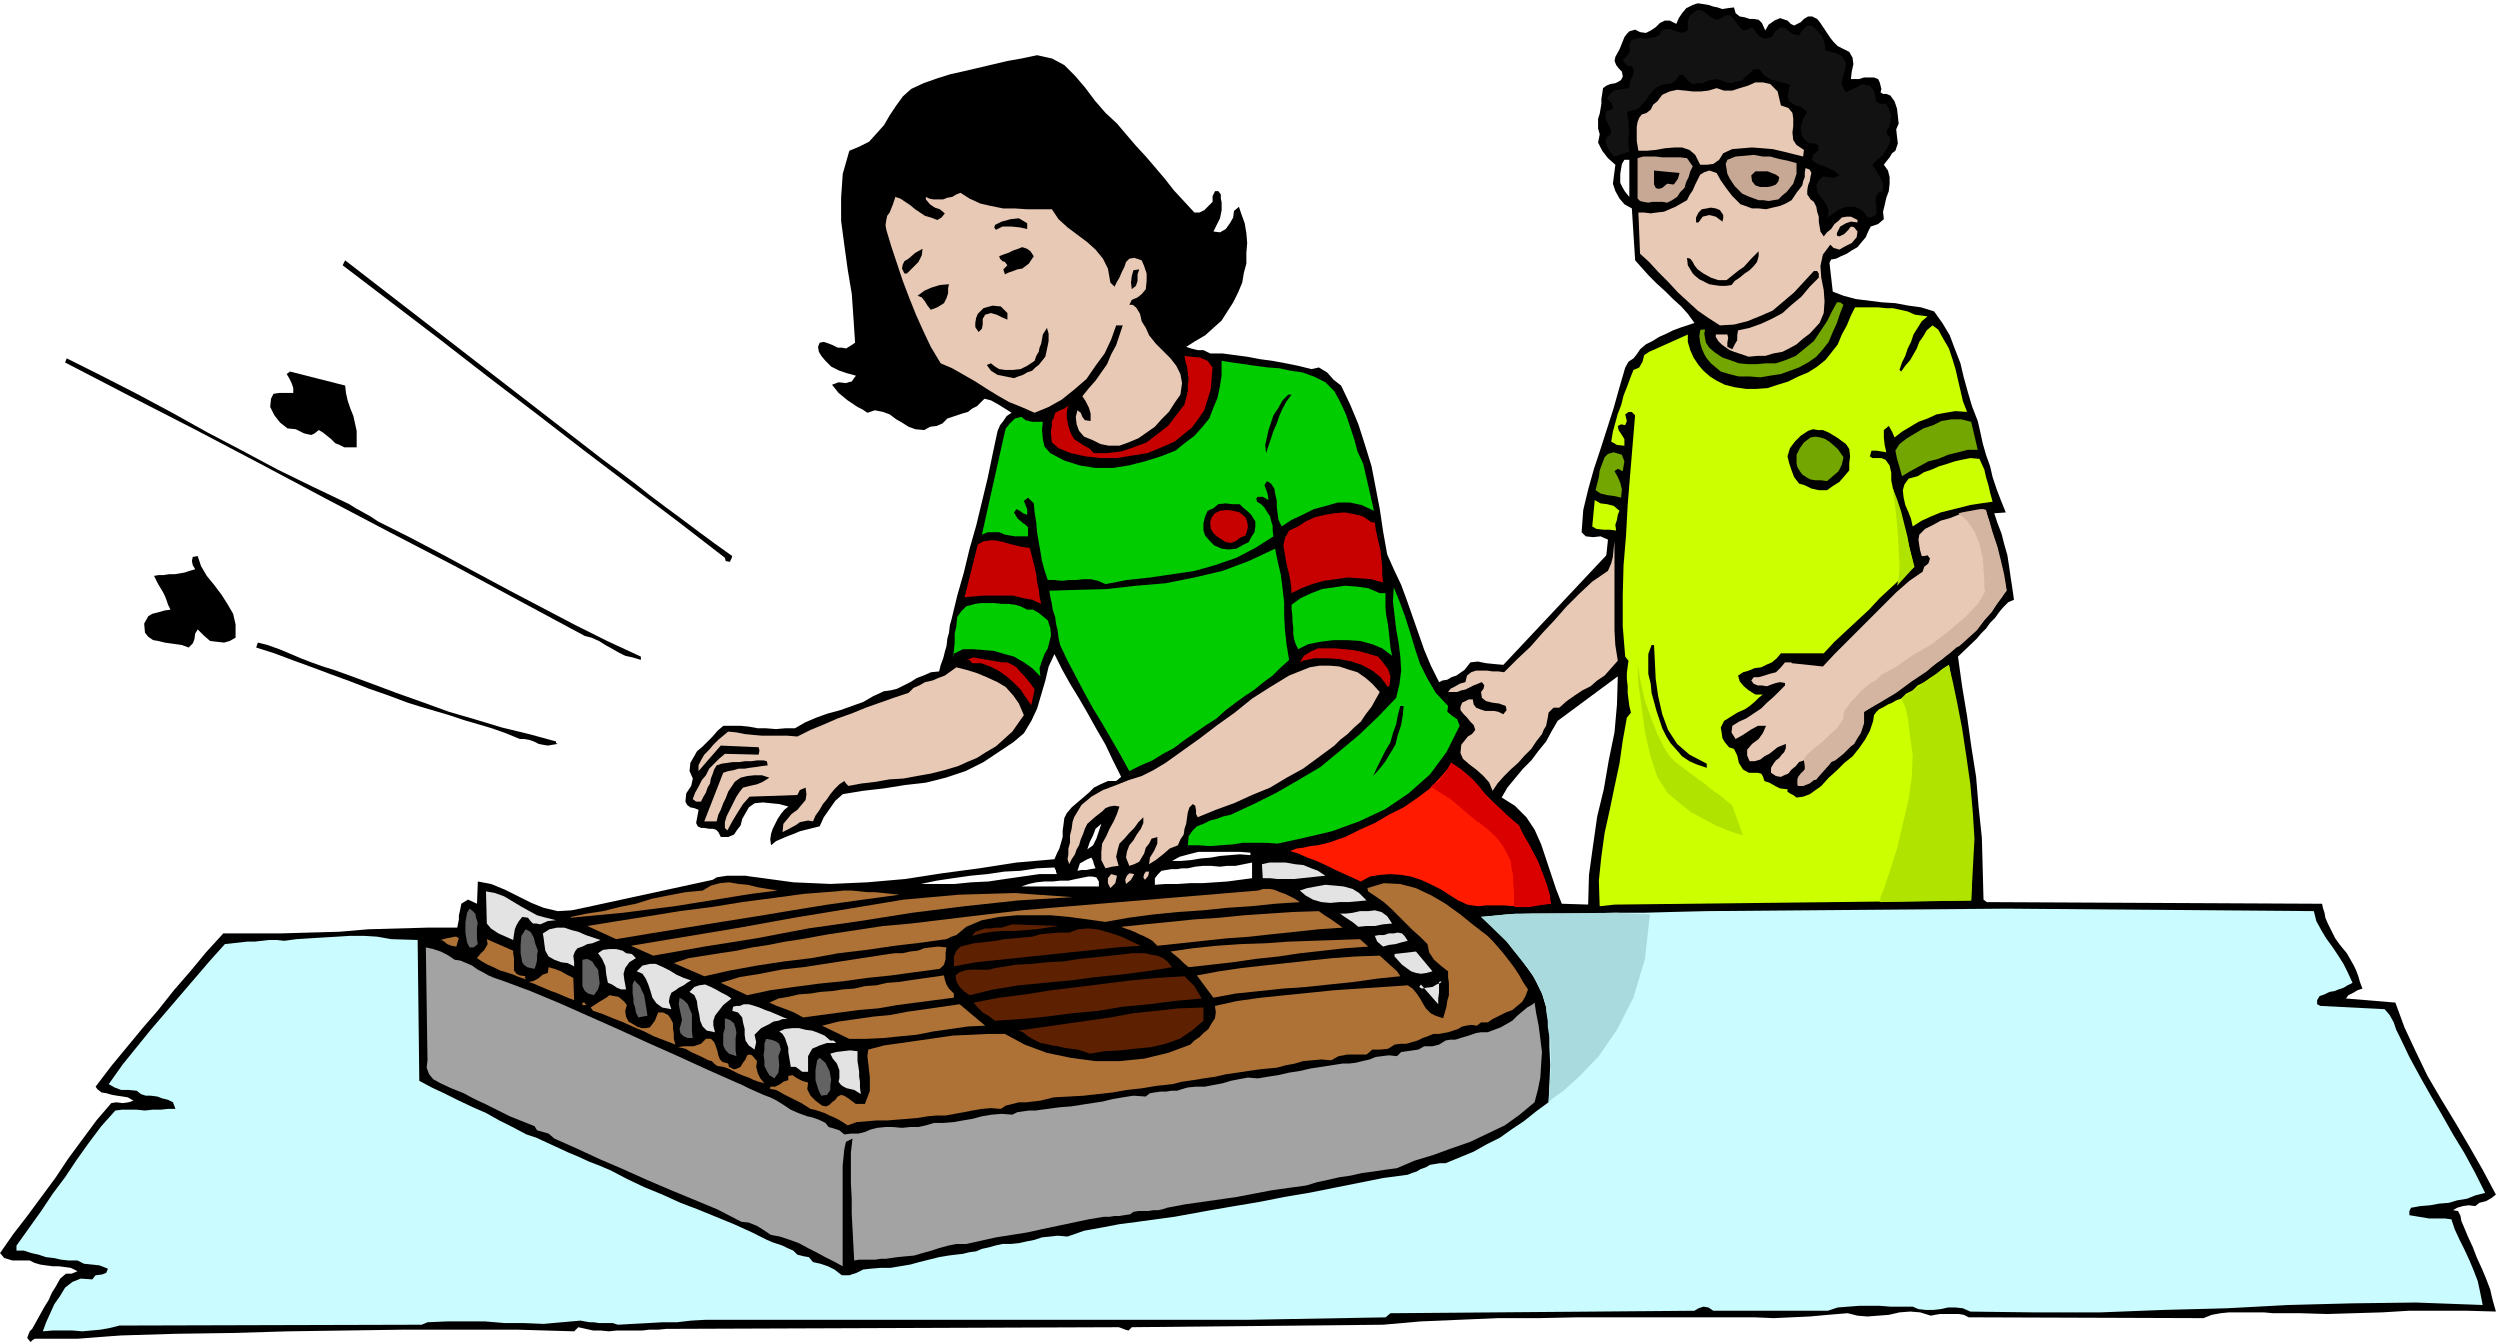 <svg xmlns="http://www.w3.org/2000/svg" fill-rule="evenodd" height="263.604" preserveAspectRatio="none" stroke-linecap="round" viewBox="0 0 3035 1631" width="490.455"><style>.brush1{fill:#000}.pen1{stroke:none}.brush3{fill:#e8c9b5}.brush5{fill:#73a600}.brush6{fill:#cf0}.brush7{fill:#c70000}.brush8{fill:#0c0}.brush10{fill:#e3e3e3}.brush11{fill:#ae7236}.brush12{fill:#636363}.brush14{fill:#5d2000}.brush17{fill:#b0e300}</style><path class="pen1 brush1" d="m2978 1469 5-3 7-2 7-1 8 1 5-4 8-2 7-4 5-4-16-30-16-28-17-29-17-28-17-29-14-29-14-30-11-30-60-5 3-4 6-3 5-3 6-2-3-8-2-7-3-8-3-6-4-7-4-7-5-6-4-5-5-7-3-6-3-6-3-6-3-7-1-6-2-6-1-5-407-2-4-3-1-38-1-37-4-38-3-36-6-38-5-36-6-36-5-36 23-22 5-6 6-6 5-7 6-6 5-7 5-6 6-6 7-3-2-14-2-13-2-14-2-13-4-14-3-12-5-13-4-12 14-1-6-15-5-13-5-15-3-13-5-14-4-14-3-14-3-13-7-18-5-17-5-18-4-17-7-18-6-16-9-15-10-14-16-5-15-2-16-3-16-1-16-2-16-2-15-4-13-5-4-35 2-4 6-1 6-3 7-3 6-4 7-4 5-6 5-6 3-7 3-6 9-3 7-6-1-9 2-8 2-9 3-8 1-9v-8l-2-8-5-7 3-4 4-5 3-5 4-3 3-9-1-8-1-9 3-7-1-9-1-9-3-9-5-7-5-2h-4l-3-2 1-4-2-8-2-4-5-2h-12l-6 2h-10l1-9 2-9-1-8-4-7-8-4-6-3-5-5-4-5-4-6-4-6-4-6-4-5-6-3h-5l-5 3-4 4-4 2-4 2-4-2-4-4-9-3-7 3-7 5-4 7-4-9-4-4-6-1h-5l-6-2-6-1-5-4-2-7-8 1-6 1-6-2-5-1-6-2-6-1-7-1-6 2-8 4-5 6-4 6-3 7-8-4h-6l-6 3-5 5-6 4-6 3-7-1-6-3-7 2-3 3-3 4-2 5-4 10-5 9-1 5 2 5 3 4 4 4 1 6-2 4-3 2-4 2-6 1-5 2-4 3-1 7-1 6v6l-1 6-1 6-2 6v12l2 7-2 10 5 10 7 9 9 8-3 23 3 9 5 9 6 7 9 5 4 63 8 9 9 10 9 9 11 10 9 9 10 9 8 9 8 11-9 3-9 3-8 3-8 4-9 4-8 5-8 4-7 6-4 6-4 5-6 4-4 7-7 24-7 25-8 25-8 25-8 24-7 25-6 25-2 27 5 5 9 1 9-1 9 4-2 19-125 133-11-1-10-1-10-2-9 1-7 9-10 7-6 2-5 3-6 1-4 2-10-20-8-19-7-20-7-20-7-20-7-19-9-19-8-18-5-28-4-27-5-26-5-26-8-26-8-25-10-24-11-23-9-7-8-9-10-6-9 2-16-4-15-3-16-3-15-2-16-3-15-2-15-2h-15l-8-4h-7l-8-2-6-2 11-7 12-7 10-9 10-9 7-11 7-11 6-12 5-12 2-12 3-11v-13l1-12-1-12-2-12-4-11-3-9-6 5-1 8-4 7-5 7-7 4-8-1 4-8 4-8 2-10v-9l-1-5v-5l-3-4h-4l-3 6v7l-5 5-5 5-6 3h-6l-13-14-12-13-11-14-11-13-12-14-12-13-12-14-11-13-14-13-13-15-12-16-12-14-13-13-15-8-18-4-19 4-17 3-17 4-17 4-17 4-18 4-16 5-17 6-15 7-10 9-8 11-8 12-7 12-9 10-9 10-12 6-12 5-8 28-2 29v28l4 30 4 29 5 30 2 29 2 30-6 4-5 3-5-1h-5l-6-3-5-2-6-2-5 1-2 5 1 6 3 5 5 6 7 7 10 5 9 3 11 3-3 4-2 3-4 1-3 1-9-1-8 3 8 10 11 9 6 4 6 4 6 3 6 4 9-3 10 2 8 3 8 6 7 4 8 5 8 3 11 1 7-4 8-1 7-3 6-6 6-2 6-2 6-2 7-2 5-4 6-3 4-4 5-5 8 2 9 5 8 5 8 5-6 4-4 6-4 5-3 7-6 28-6 29-7 29-7 29-8 28-7 29-8 28-7 29-2 7-1 9-2 7-1 9-2 7-2 8-3 8-2 8-10 1-9 4-8 3-8 5-8 4-8 4-8 2-8 1-13 6-12 7-14 5-14 5-15 4-14 5-14 6-12 7h-12l-11 1-12-1h-10l-11-2-10-1h-21l-7 6-6 7-6 6-6 6-7 6-4 7-4 7-1 10 4 9-2 9-6 9-1 10 2 4 4 3 5 1 5 2-3 16 2 4 4 2h4l6 1h4l4 1 3 3 3 6h9l7-3 4-6 4-5 2-8 4-7 4-7 7-5 10-1 10 1 10 1 11 3-5 4-4 5-4 6-3 6-3 6-2 6-1 7 1 7 6-5 7-3 7-3 8-3 7-3 8-2 8-2 8-2 5-11 7-10 7-10 9-8 24-4 26-3 25-4 26-3 24-6 24-8 22-11 21-14 15-10 13-11 9-15 7-15 5-17 5-17 4-17 7-15 9 18 10 18 11 18 11 19 10 18 11 19 9 19 10 20-6 5h-10l-9 4-8 4-6 6-7 6-7 6-7 6-6 7-3 6-1 8-1 7v8l-2 7-2 7-3 6-3 7-46 4-45 7-45 6-45 7-46 4-45 2-45-2-44-6-8-1-6-1h-22l-7 1-6 1-5 3-152 33-19 4-17 1-17-4-15-6-16-8-16-8-17-7-16-3-1 27-11-5-8 5-2 10-1 4v5l-1 5-1 5h-36l-36 1-36 1-35 3-36 1-35 1h-70l-21 23-19 23-20 23-19 24-19 22-19 23-19 23-19 25 2 3 5 4 6 1 7 2 6 1 7 1 6 1 7 4-6 2-7 1-8-1-6 1-18 21-17 23-17 23-16 24-17 23-17 23-17 22-16 23 5 6 10 3h21l6 3 7 2 7 1 8 1h7l8 1 7 1 8 4-7 3h-7l-7 6-5 9-5 8-4 9-5 8-5 9-5 9-5 9-3 3-2 5-1 3 4 5 2-2 3-2h52l13-1 13-1 13-1 14-1 66-2 69-1 68-2 70-1 69-1h139l69 2 5-5 9 2 9 2h9l10 1 10-1h31l8-1h11l10-1h9l540-2 3 1 5 2 4 1 4-4 305-3 45-4 47-2 48-2h48l48-1h215l23 1 22-1 22-1 22-2 24-2 12 3 12 1 13-1 13-1 13-3 13-1 12 1 13 4 5-1 6-1h23l6 1 6 3 285 1 10-4 11-2 10-1h42l11 1h33l33 1 33-1 34-1 33-2h69l36 1-4-14-3-13-5-13-5-12-6-13-5-13-6-13-5-12-3-7-1-6-3-6-6-1zM1978 239l-5-6-3-5-3-6v-11l1-6 1-6 3-5h6v45zm-658 804 5-2 2 4 1 4 2 5-6 1-5 1h-6l-5 1 3-9 9-5zm-202 30 19-4 20-3 21-3 21-2 20-3 20-1 20-3 21-1 2 4v1l1 3h-21l-21 3-21 3-20 3-21 1-20 2h-41zm216 3h-94l9-3 9-2 10-1h10l9-1h10l9-2 10-2 5-1h5l5 1 3 5v6zm-14-45 3-9 4-8 3-8 7-6-3 9-3 9-4 8-7 5zm198 4v3l-13-1-12 1-12 1-11 2-12 1-12 2-12 1h-11l9-5 11-3 12-3h50l13 1zm2 31-15 2-15 2-15 1-15 1h-15l-15 1h-15l-13 1v-8l4-5 4-4 6-1 6-1h7l6-1h7l9-2 10-1h9l11 1 9-1h10l10-2 10-2v19zm408 32-32-1-7-18-6-18-6-18-6-18-8-18-10-15-14-14-16-10 7-12 9-11 10-12 10-10 9-12 9-11 7-13 7-12 73-54-1 34-3 34-7 34-6 35-8 33-5 35-5 36-1 36z"/><path class="pen1" style="fill:#121212" d="m2094 19 5-1 4 3 3 4 4 5 3 4 4 3 4-1 6-3 4 5 5 6 6 3 9-2 4-7 7-5 5 1 5 4 4 3 8 2 3-5 4-4 3-3h6l6 6 6 7 3 8 1 9 6 2 8 2 6 3 5 8-1 9-3 9-1 9 5 9 6-3 7-3 7-4 9 2 5 6 2 9v3l3 3 3 1h7l3 6 3 8-1 7-2 8-3 4 1 4 3 3 1 6-4 8-5 8-7 6-6 6 4 6 5 8 4 9v9l-6 2-3 6v5l1 6v9l-4 3-6 1-8-9-8-4h-10l-9 3-14 10 1-8-2-6-3-5-3-4-4-5-2-4-1-7 3-6 5-5 6 1 7 1 7-3-5-5-6-3-7-3-6-2-6-3-3-3 1-6 7-6-1-6-4-2h-6l-5-3-3-4-2-4-1-9 2-6 2-6 4-6-7-6-7-2-7-4-3-6 3-15-6-2-5-1-6-2-5-1-9-5-6-8h-7l-5 5-5 4-4 5-7 1-6 2-6-1-5-2-6-2-6 1-6 1-6 3h-6l-6 1-5-3-3-4-4-4h-4l-4 6-5 4-7 1-5 1-7 3-5 5-4 5-4 6-5 5-4 5-7 2-7 2 1 5 1 6v6l1 6-1 6v12l1 7-18 6-5-5-3-5-3-7 1-6 5-4 1-4-2-5-2-4-3-6v-4l1-5 8-3-1-6-3-3-3-4 3-4 5-5 6-1 6-1 7-1 1-9 4-8v-7l-3-3h-5l-5-7 5-5 4-6-1-7 2-6 6-2 5-1 7 1 6-1 6-1 5-3 3-6 8-1 9 3 7 2 7-3V26l2-6 5-5 5-3 6 1 4 3 5 4 3 2 4 2 5-1 6-4z"/><path class="pen1 brush1" d="m1353 159 90 107 7 1 7-2 7-3 8-1-1 5-2 5-3 3-3 4-8 6-7 7 3 4 5 2h10l5-3 6-2 5-3h6l14-11 1 9 1 10v20l-3 9-2 10-4 9-4 9-8 7-8 5-9 3-9 4-10 1-9 2-9 2-8 4 2 6 7 1 6-1 7-1 7-1 7-1 6-2 6-1 6-3 6-3-5 6-6 7-7 5-6 5-8 4-7 4-7 3-6 6-8-2-6-2-5-5-3-4-4-6-3-6-3-6-3-5-3-6 1-6 2-5 3-4 2-5 3-5 2-6 1-5-2-6-1-5-2-6-1-5-4-6-3-3-4-4-5-1-10-2-7 5-6 7-5 7v3l-4-6-3-6-3-7-2-6 9-3 11-3 3-3 4-2 3-4 2-5-7 1-6 3-7 2-7 3-10-1-9-2-9-4-8-4-9-6-6-5-6-7-3-7 9-5 11-4 8-6 6-8-9-3-6 4-7 5-7 4-15 3-15 3-16 1h-15l-16-3-15-3-14-6-11-6-10-10-9-8-10-7-9-5-5 4 27 26-7 2-7 1h-7l-6 1-7-2-7-1-6-2-5-2-4 2-1 3 2 3 3 4 1 2v3l-9-6-8-5-8-4-8 2-1 9-1 9-3 8-3 9-3 8-3 8-2 8v9l8 3 6 19 7 20 7 20 9 20 8 19 9 19 10 18 12 19 6 2 6 3 6 3 6 3 6 3 6 3 6 4 7 4-3 7-6 5-8 3-7 3 2-6 3-4 1-5-2-4-9 5-7 10-7 10-8 8-6-1h-17l-6-1-5-1-5-3-3-3 3-7 6-6 4-7v-7l-9 6-9 7-5 2-5 3-6 1-5 1-10-2-10-4-9-6-7-5 7-4 7-7 5-8 5-8-1-8-3-6-5-1-3 4-2 4-3 2-8-1-7-2-6-4-5-4 4-1 6-1 5-1h6l4-3 5-2 3-4 3-4-3-29-2-27-3-28-3-27-3-28-1-27 1-28 4-27 2-6 5-3 6-2 7-1 10-12 10-13 9-14 11-12 9-13 13-9 13-6 17-2 14-5 14-4 15-3 15-3 15-4 15-3 15-3 16-2 12 6 11 10 10 10 11 12 9 11 10 12 10 11 12 11z"/><path class="pen1 brush3" d="m2162 128 9 3 5 6 1 7v9l-1 8 1 9 4 6 9 6-1 8-12-3-12-3-13-3-12-1-13-1-12 1-12 1-11 5-5 8-7 5-8 1h-8l-6-12-7-6-9-3h-9l-12 1-11 2-11 1h-10l-1-6-1-6v-17l1-6 2-5 3-4 6-2 5-4 3-6 5-4 6-8 9-4 9-2 10 1 9 1h10l9-1 10-3 9 3h10l9-3 10-3 9-4h9l9 2 9 9 4 17z"/><path class="pen1" d="M2181 198v13l-2 6-2 6-4 5-4 5-5 4-5 5-6 1-6 1-6-1h-6l-11-4-9-4-9-9-6-9-3-6-1-6-1-6 2-5 10-4 11-1 11-1 11 2h9l11 3 10 2 11 3zm-126 4-3 6-2 7-3 6-2 7-5 5-4 6-6 4-6 3-6-1h-12l-5 1-6-1-4-1-3-3v-49l7-2h15l8 1h22l8 1 7 10z" style="fill:#c7a894"/><path class="pen1 brush3" d="m2198 242 4 3 3 6 1 6 2 6v6l1 6 1 6 4 6 4-5 5-4 4-6 5-4 4-4 6-1h5l8 4v3l-8-1-6 2-7 4-4 8v3l3 1 6-3 5-5 2-3 2-1 3 1 4 5-1 7-6 7-8 4-7 4-7-2-4-4-9 12-3 14 1 14 3 15 1 14-1 14-5 12-12 13-8 6-8 7-9 5-8 4-11 2-10 3h-10l-10 1-6-2-6-2-6-2-5-2-6-4-4-3-4-4-3-5v-3h14l1 4-1 6v5l6 3 3-6 3-5v-6l1-6 14-3 14-5 13-6 13-7 11-10 12-10 10-12 11-11v-5l-2-3h-4l-12 13-12 13-13 11-13 11-16 7-15 6-16 4-17 1-14-9-13-9-12-11-12-11-12-13-12-12-11-12-11-10-2-50h7l8 1 7-1 9-1 7-3 7-3 7-4 7-4 3-6 4-6 3-7 3-6 3-6 5-3 6-2 9 3 5 9 7 10 7 9 10 10 6 2 8 3h8l9 1 8-2 9-2 7-3 7-4 6-9 7-9 1-5 2-5v-6l1-5 5 2 2 4-1 4-1 6-2 5-1 6v5l4 6z"/><path class="pen1 brush1" d="m2039 210-2 7-5 7-8-1-6 5-3 1h-3l-2-1-2-4v-17l31 3zm121 5-1 5-3 4-5 2-5 1h-9l-6-2-4-5-1-7 5-5h15l5 2 5 2 4 3z"/><path class="pen1 brush3" d="m1277 254 8 12 11 10 12 9 12 9 10 9 9 11 6 12 3 17 5 5 3-6 3-5 3-7 3-6 2-6 4-4 6-1 9 3 3 7 3 9v9l-1 10-5 6-5 4-7 3-3 6h4l4 3 2 3 3 5 2 9 5 8 4 9 8 10 9 9 9 9 7 9 5 10 2 11-2 14-7 10-7 11-9 9-8 9-10 7-10 7-12 5-11 4h-13l-5-1-5-1-10-5-10-4-6-7-3-8-1-9 2-8 4 3 2 5 3 4 7 1v-9l-2-7-4-8-4-6 8-10 8-9 7-10 7-10 5-12 6-11 4-12 4-12h-8l-6 17-8 17-11 15-11 16-15 13-15 12-16 9-17 7-16-7-15-6-14-8-13-8-14-9-14-8-14-8-14-6-12-20-9-19-9-20-8-20-8-21-7-21-7-21-6-20-1-6 1-6 1-5 3-4 4-10 3-9 6 2 6 4 6 4 6 5 6 4 6 4 7 2 8 3 5-3 4-5-6-5-6-2-6-4-5-6v-3l4 2 5 1h12l5-2 6-1 5-3 5-2 11 7 13 6 13 3 15 3h14l15 1h30z"/><path class="pen1 brush1" d="M2092 261v4l-1 4-8-6-8-2-8 2-5 7h-3v-6l3-6 4-4 6-1 5-1 6 1 5 2 4 6zm-845 10v7l-9-2-10-1h-11l-8 4-2-3 1-3 8-4 11-3 10-1 10 6zm-127 31-1 8-4 8-7 7-7 7h-3l-3-6 1-5 2-4 5-3 8-7 9-5zm135 9-6 9-8 6-6 1-5 2-6 2-4 2-2-6 5-5-3-4-3-1-3-3-1-3 5-2 6-2 6-3 6-2 5-2 6 2 4 3 4 6zm880-6v6l-2 7-4 5-5 5-6 4-6 5-6 4-4 5-7 1h-7l-7-1-6-1-6-3-6-3-5-4-3-3-6-10-1-9 4 1 3 4 2 4 4 5 7 5 9 5 9 3h10l5-4 5-4 5-4 6-4 9-10 9-9zM732 558l19 14 20 15 19 15 20 15 19 14 20 15 19 14 21 15-1 3-2 4-5-1-1-4-57-44-57-43-58-44-57-44-59-45-58-45-59-45-59-45 3-6 313 242zm651-231-2 6v8l-2 6-5 4-1-8 1-8 2-7 7-1zm-231 18-1 5v6l-2 6-3 6-8 5-8 3-4-5-3-5-4-5-5-2 8-6 9-4 10-3 11-1z"/><path class="pen1 brush5" d="m2238 370-4 10-4 12-5 11-5 12-7 9-8 9-10 7-11 6-11 4-11 4-13 2-12 2-13-1h-13l-12-3-10-3-6-5-6-5-5-6-3-5-3-7-2-7-1-8 1-7 2-1h4l-1 5 1 6 1 5 4 6 7 6 9 6 9 3 11 4 11 1h11l11-1h12l12-4 12-5 11-9 11-9 8-12 8-12 6-12 6-11h4l4 3z"/><path class="pen1 brush1" d="M1223 380v8l-7-3-6-3-7-2-7 2-3 5v7l-1 5-4 4-4-6v-5l1-6 2-5 7-7 11-3 10 1 8 8z"/><path class="pen1 brush6" d="m2325 382 15 2-7 6-5 8-5 8-3 9-4 8-3 9-4 8-3 9 2 2 5-7 6-7 4-7 4-7 3-8 5-7 4-7 7-6 7 5 6 11 7 12 4 12 4 13 3 13 3 13 3 13 5 13-14-1-12 2-11 2-11 5-11 4-10 6-10 6-9 7-3-7-4-7-6 5v9l1 9 2 9-6-1-6-1h-6l-2 7 3 2h11l5 2 5 7 2 9v9l2 10 3 11 3 12 4 12 4 12 3 12 3 12 3 12 3 12-14 12-14 13-14 13-13 14-14 13-14 13-14 13-13 14h-52l-5 6-6 5-7 3-6 3-8 1-7 3-7 2-6 4 2 7 5 6 6 5 8 5h9l-5 4-5 5-6 5-6 4-9 4-8 5-8 5-4 8 1 6 1 7 3 5 5 6 6 2 4 8 2 9 5 8 7 4h11l4 1 2 3 2 6 6 2 7 4 6 3 9 1v3l3 2 4 2 4 3 8-1 8-3 7-5 7-5 9-10 10-9 9-9 10-8 8-10 7-10 6-11 4-12 1-7 3-4 3-3 6-3 5-3 5-2 5-3 6-2 6-6 8-4 6-6 8-4 7-5 8-5 7-6 8-5 6 33 7 35 6 36 5 36 3 36 2 36-1 37-1 37-433 5-9 1-9 1-1-31 3-29 4-29 6-27 6-29 6-28 4-28 5-28 5-6-2-8-1-8-1-8v-8l-1-9v-7l1-8 1-7-4-5-3-37v-37l1-37 3-36 2-37 3-37 3-36 3-36-4-4h-4l-4 3 1 4 1 4-2 5-5-1-4 2 1 5 4 6 3 5v8l-9-1-7-4 2-12 3-11 3-11 4-10 3-12 4-10 4-11 4-10 7-3 4-7 2-8 6-4 47-21v9l3 10 4 9 6 9 6 7 8 7 8 5 10 5 12 3 14 2h12l14-1 12-4 13-4 12-6 12-5 11-7 10-8 8-10 7-9 5-12 6-11 5-12 5-10h28l10 1h8l9 2 9 2 9 4z"/><path class="pen1 brush1" d="m1269 433-4 5-4 5-4 3-4 4-6 2-5 3-6 2-5 2-10-2-10-2-8-5-5-7 5-2 5 4 5 3 7 1h10l9-1 8-4 9-6 2-6 3-5 1-5 2-5 2-11 5-8 2 7v9l-2 10-2 9z"/><path class="pen1 brush7" d="m1472 446-1 13-1 13-4 13-4 13-7 10-8 11-10 8-11 9-16 7-17 7-19 3-18 3h-20l-18-2-18-4-15-6-8-7-1-9v-6l1-5v-6l2-3 2-7 6-3 5-2 6-4-2 3-1 6v5l1 6 1 5 2 6 2 5 3 5 6 4 6 4 6 3 6 6h16l17-2 15-5 16-6 13-10 13-10 10-13 10-13 2-8 2-8v-8l1-7-1-8-1-7-2-7-1-6 9 1 10 1 9 4 6 8z"/><path class="pen1 brush1" d="m424 612 8 5 9 5 9 5 9 6 38 19 40 21 39 21 41 22 40 21 40 21 40 20 41 19v4l-10-3-9-2-8-4-7-4-9-5-8-5-9-4-8-2-80-43-78-42-79-41-78-41-79-42-78-41-80-41-79-41 2-5 42 21 43 22 43 23 43 24 42 22 43 23 43 21 44 21z"/><path class="pen1 brush8" d="m1595 457 14 7 11 11 7 13 7 15 5 15 5 15 4 15 7 15 13 57-15-7-14-3h-15l-14 4-15 4-14 7-13 6-12 8-4-8-1-8-1-8v-7l-2-9-1-6-4-6-5-3-3 5 2 5 2 6 1 7-7-4h-6l-2 2 1 4 5 3 4 4 3 5 4 6 1 5 2 6v6l1 7-22 14-23 12-26 9-25 7-27 4-27 4-28 3-26 5-9-4-9-2h-9l-8 1h-9l-9 1-9-1h-8l-4-12-3-11-2-12-2-11-2-12-1-12-2-12-1-11-7-7-5 4 2 5 2 5v7l-5-2-4-3-4-2-3 4 4 7 7 6 3 2 3 3v11h-16l-6-1-6-1-7-3h-14l-7 3 27-121 2-8 5-6 6-6 8-2 5 4 8 2h13l-1 10 1 11 2 9 7 8 17 9 19 6 19 3h21l19-3 20-5 19-6 18-7 11-9 12-9 9-10 9-11 5-13 5-12 3-14 2-13v-18l13 2 14 2 14 2 15 2 14 1 14 3 14 2 14 5z"/><path class="pen1 brush1" d="m419 468 1 9 2 9 3 9 4 10 2 9 2 9v20h-15l-6-3-5-2-5-5-5-4-5-4-5-3-5 4-4 2-5-1-4-1-10-5-10-1-9-7-7-9-5-10 1-10 3-6 7-1h17v-6l-2-6-3-6-3-5 4-3 67 17z"/><path class="pen1 brush1" d="M412 483h-12l-5-2-4-1-11-4-10-1-4-10h6l6 1 7 1 7 2 5 2 6 3 4 3 5 6zm1156-4-6 8-5 9-4 9-3 9-4 9-3 9-3 9-3 9-1-10 2-9 2-9 3-9 3-9 6-9 5-9 7-7h4zM374 516l-7-1-6-1-5-2-4-2-8-8-6-9v-5l5-3 25 7 6 24zm46-5 1 6 1 6 1 6 2 6-7-2-7-4-7-6-4-6-3-6 2-3 7-1 14 4z"/><path class="pen1 brush5" d="M2401 546h-12l-12 3-12 3-12 5-12 3-11 6-11 6-10 6-3-11-3-10-2-10 5-8 9-7 10-6 10-6 12-4 10-5 12-2h12l12 3 8 34z"/><path class="pen1 brush1" d="m2241 539 4 6 1 9-1 8v9l-6 7-6 7-8 5-7 5h-10l-9-2-8-4-7-2-6-8-3-8-3-9-2-8 3-10 6-8 7-7 9-6 6-2 6 1h6l7 3 10 6 11 8z"/><path class="pen1 brush5" d="m2238 555-2 9-4 8-7 6-7 6-7-1h-7l-6-1-4-2-6-4-3-4-3-5-1-5v-10l4-8 5-7 8-6 6-1 6 1 6 2 6 4 9 8 7 10zm-266 5-2 12-6-3-4 3 4 7 3 7 2 8-1 10-9-2-8-1-8-2-6-4 2-8 2-8 1-8 3-8 3-8 4-4 7-2 10 3 3 8z"/><path class="pen1 brush6" d="m2409 570 2 9 3 10 2 9 3 11-14 2-13 2-12 3-12 3-12 3-12 5-11 5-11 7-2-9-3-8-4-9-2-9-1-9 2-7 5-7 11-3 8-5 9-3 9-4 10-3 9-3 9-2 10-2 11 1 6 13zm-443 50-2 5-1 6-2 6 1 7-8-1h-7l-9-1-5-3 3-32 7 4 8 1 8 2 7 6z"/><path class="pen1 brush1" d="m1505 612 4 4 6 5 4 4 5 8v6l-1 7-4 6-3 6-8 4-7 4-9 1-9-1-9-4-5-5-6-7-2-6v-9l2-8 3-7 7-3 6-5 9-1 8 1h9z"/><path class="pen1 brush3" d="m2411 619 3 11 3 12 4 12 4 12 2 12 3 13 3 12 3 14-17 23-18 22-21 19-22 19-24 17-23 16-24 15-24 16-3 4v6l1 6-1 6-6 9-5 8-8 7-7 7-9 6-7 7-8 7-5 9-7 1-4 4-5 3h-6v-8l6-8 4-8-3-7-6 2-4 5-5 4-4 5-5 2-4 2-6-1-6-4v-6l3-5 3-4 4-3 3-4 3-3 2-5v-5l-10 4-10 8-6 3-5 4-7 2h-6l-3-7v-7l6-7 8-6 5-7 4-9h-10l-9 5-9 6-9 5-5-8 1-8 8-5 9-4 9-6 9-6 7-7 8-7 7-7 7-7v-3l-6-1-5 1-6 2-5 2-6-1h-5l-5-2-3-4 3-4h6l7-2 6-2 8-2 6-6 5-6h8v1l38 4 14-15 15-15 15-15 15-15 15-15 15-15 16-14 16-11 2-6 5-4 2-6-3-4-4 1h-3l-2-7-1-6-1-7 1-6 7-7 10-5 9-5 11-3 10-4 11-3 11-2 12-1z"/><path class="pen1 brush7" d="m1512 628 2 5 1 6-1 5-2 6-7 3-5 4-6 2-6-1-6-4-5-3-4-4-3-5-1-8 2-6 4-5 6-3 8-1 8 1 8 2 7 6zm153 6h4l1 8 2 9 2 9 2 9 1 9 1 10v9l1 10-15-4-14-1-14-1-14 2-15 2-14 4-13 5-12 6-1-12-2-11-3-12-2-11-2-12 2-9 5-9 11-5 9-6 11-5 12-3 12-2 12-1 12 2 11 3 10 7zm-415 31 2 7 2 8 2 8 2 9 1 9 2 9 1 9 2 9-11-5-11-2-12-3h-36l-12 1-11 1 16-64 7-4 8-1h7l9 2 7 2 8 2 8 2 9 1z"/><path class="pen1 brush3" d="m1964 802-8 9-8 9-9 6-8 7-10 5-9 6-10 7-9 8h-7l-3 3-3 3-1 6-1 5-1 5-3 5-2 5-7 9-6 9-8 8-8 9-9 8-8 8-8 9-6 9-4-10-7-8-9-8-8-6-8-7-3-7 1-10 8-10 5-3 4-5-2-6-4-4-4-5-4-4-4-5v-4l2-5 8-4h5l1 6 3 4 5 2 6 2h11l5 1 6 3 4-5-1-5-8-3-8-1-8-2-5-4-1-7 3-4 1-4-3-4-10 4-10 5-5 1-5 2h-11l3-4 6-3 5-3 7-2 2-8 5-4 6-2h13l7 1h7l7 1 16-16 16-15 14-16 15-16 15-17 15-15 16-15 19-13 4-9 2-8 1-10 1-9v108l1 18 3 19z"/><path class="pen1 brush8" d="m1565 801-10 9-10 10-11 8-11 9-12 8-11 8-12 9-11 10-14 9-13 9-13 9-12 9-13 7-13 8-14 6-14 7-11-20-11-19-11-19-11-18-11-20-10-19-10-19-9-19-2-9-1-9-2-8-1-8-3-9-1-7-2-9-1-7 34-1 36-1 35-4 36-3 35-7 34-8 32-12 32-15 3 15 4 17 2 16 2 17v17l1 17 2 18 3 18z"/><path class="pen1 brush1" d="m240 675 4 12 7 12 9 11 9 12 7 11 7 12 3 13v16l-7 4-7 2-9-1-8-1-8-7-7-7-3 5-1 7-2 5-5 5-8-3-7-1-7-1-7-1-8-2-6-1-6-4-4-5-1-11 5-9 5-3 8-2 7-2 7-1-3-6-2-6-2-5-2-4-6-10-5-10 6-1h6l6-1h7l6-1 6-1 6-2 7-2-3-5-1-5 1-5 6-1z"/><path class="pen1 brush1" d="m251 715-7-1-7 2-8 2-7 3-7 1-5-1-4-4-1-8v-3l9-2h10l9-1 10-2 4 6 4 8z"/><path class="pen1 brush8" d="M1675 720h7v19l1 9 2 10 1 9 1 9 1 10 2 10-12-9-12-5-15-4-15-1h-17l-16 2-15 3-12 6-3-6-2-6-1-7v-7l-1-8v-6l-1-8v-6l11-8 13-6 13-5 14-2 14-2 14 1 14 2 14 6z"/><path class="pen1 brush8" d="m1758 857-1 7 6 5 6 4 3 8-16 32-20 27-26 23-28 19-32 15-33 12-34 8-32 7-14-1h-28l-13 2-14 1-13 1-14-1h-13l1-11 5-7 5-5 8-3 8-4 8-2 8-3 9-2 28-13 28-14 26-15 27-16 23-19 24-20 23-22 22-23 4-17 2-16-1-17-2-16-3-17-2-17-2-17 1-17 7 17 7 19 6 19 6 20 6 18 9 18 10 17 15 16zm-511-117h7l7 4 5 4 6 5 3 9 1 9-2 8-2 8-4 7-3 8-3 9 1 10-10-10-10-7-12-7-11-3-14-4-12-1-13-1h-12l-4 2-4 2-4 2v5l1-9 1-10v-11l2-9 1-11 5-7 6-6 11-3 7-1h16l9 1h8l8 1 7 2 8 4z"/><path class="pen1 brush1" d="m277 769-7 2-7-1-8-7-7-7 2-6 5-3h9l7-3 2 6 3 6 2 6-1 7zm-50-1v4h-6l-5 1h-11l-11-3-8-6-2-4v-4l5-2 8-1 7-2h13l6 4 3 4 1 9zm192 50 30 11 32 12 31 11 33 12 31 9 33 10 33 8 33 9v2l2 1-6 1-6 1-6-1-5-1-6-3-6-2-6-1h-5l-17-7-17-6-17-5-17-5-18-6-17-5-17-5-16-5-24-9-23-8-23-9-22-8-24-9-22-8-24-9-22-7 2-6 12 3 14 5 12 5 14 6 13 5 14 5 13 4 14 5zm1589-35 1 20 1 21 3 21 5 22 7 19 11 17 15 13 21 11v5l-12-4-9-4-9-6-6-7-8-9-5-8-5-10-3-9-4-12-3-11-3-11-1-11-3-12v-24l4-11h3z"/><path class="pen1 brush7" d="m1673 797 5 6 7 9 3 9-1 11-2 2-9-12-10-8-13-7-12-4-15-3-15-1h-15l-14 3-2 1-2 1 5-8 8-5 9-4h21l11 1 10 1 10 2 21 6zm-417 40-4 19-7-10-6-9-9-9-8-7-10-7-10-5-11-4h-11l-3-4h-4l9-3 11 2 6 1 6 1 6 1 6 1h6l6 3 5 3 5 6 4 4 5 6 4 5 4 6z"/><path class="pen1 brush3" d="m1243 868-7 10-7 10-10 9-10 9-12 7-11 7-12 5-11 5-17 5-16 4-17 3-16 3-17 1-17 3-17 2-16 3-3-3-2-3-6 4-6 6-5 6-4 6-5 6-4 7-5 7-3 7-6-1-5 1-5 1-4 3-9 5-8 4 1-10 5-6 5-6 7-5 5-6 5-6 1-7-1-8-7 3-3 6-58 2-8 9-7 11-6 10-6 11-3-3v-7l2-7 3-6 3-6 3-6 3-6 4-6 4-5 8-2 9-2 7-3 8-5-9-3h-9l-9 1-8 2-7 5-4 6-4 6-3 8-3 6-3 8-3 6-2 8h-15l23-59 6-2 6-1 7-2h7l6-1 8-1 6-1 8-1-1-5-4-1h-8l-7 1h-8l-6 1h-8l-7 1-7 1-6 2-3 5-2 6-2 5-1 6-3 5-2 6-3 5-3 6h-6l-4-3 3-8 4-7 4-8 5-6 4-8 6-6 6-6 7-6 41 1 1-5-1-4-46-2-27 31v-7l3-6 4-7 6-6 5-6 6-6 6-5 6-5 10 1 10 2 10 1 11 1h31l12 1 16-8 17-7 16-7 17-6 17-7 17-6 17-6 18-6 6-6 7-3 7-4 9-2 7-3 8-3 7-5 7-5 12 3 13 4 12 5 13 6 10 6 9 10 7 10 6 14zm432-28-5 9-5 9-7 9-6 9-8 7-8 8-9 7-7 7-19 14-19 14-20 11-20 12-22 9-22 10-22 8-22 9-2-4v-4l-1-6-3-2-4 4-2 6-1 7-1 7-2 6-1 7-4 6-3 7-10 4-8 7-9 7-8 5 1-8 5-8 4-9v-8l-7 2-3 6-4 5-2 7-3 5-3 5-6 3-6 2-4-10 1-7 3-8 5-6 4-7 5-7 3-7v-7l-6 6-5 7-6 6-6 7-6 6-2 7-2 9 3 11-8 1-8 2-5-10v-10l1-10 5-9 4-9 5-9 4-9 3-9-6-1-6 1-5 2-4 4-9 7-9 8-3 6-2 6-3 7-2 7-3 5-2 6-4 6-3 6-2-6 1-6v-7l2-7v-9l2-8 1-8 2-6 9-15 12-10 14-8 16-6 15-6 16-5 14-7 15-9 21-15 21-15 21-16 21-15 21-17 22-14 23-14 25-10 12-2h12l12 1 12 4 10 3 10 7 8 7 9 10z"/><path class="pen1 brush1" d="m2341 851-3 5-2 6-1 6v6l-2 5-2 5-4 4-3 4 1-6 1-6 1-6 2-5v-6l3-5 3-4 6-3zm-637 6-1 11-2 12-4 12-3 12-6 10-6 10-7 9-8 9 5-11 5-10 5-10 6-10 3-11 4-11 2-11 3-11h4z"/><path class="pen1" style="fill:#ff1a00" d="m1844 1002 5 11 6 11 6 11 6 12 4 12 5 12 3 12 4 14-12 1-11 1h-11l-11 1-12-1h-22l-9 1-8-1-6-1-6-3-5-2-6-4-5-3-6-4-5-3-12-6-11-5-12-4-12-2-13-1-13 1-12 2-11 6-11-5-11-5-11-5-10-5-11-5-11-4-11-5-10-3 8-3 8-1 9-2 9-1 8-2 8-2 8-3 9-3 18-9 18-8 17-10 18-9 16-11 16-12 14-15 13-15 10 7 10 9 9 9 10 11 9 9 10 10 10 10 13 10z"/><path class="pen1 brush10" d="m1609 1063-10 1-9 1-10 1-9 1h-20l-9-1h-9l-1-17 9-2h20l11 2 10 1 10 4 8 3 9 6z"/><path class="pen1 brush3" d="m1395 1058-1 5-4 5-2-3 1-4 2-3h4zm-18 3-4 7-6 5-1-5 2-5 3-3 6 1zm-21 2-2 9-6 6-3-6v-6l4-5 7 2z"/><path class="pen1 brush11" d="m944 1081-32 4-31 5-31 5-31 5-32 4-31 4-32 3-31 3v-1l19-4 20-3 20-5 20-4 19-6 20-4 21-4 21-2 10-6 11-3 11-1 12 2 11 1 12 3 12 2 12 2zm911 120-3 8-4 7-6 5-6 5-8 3-8 4-8 4-6 4h-8l-5 4-7-1-6 1-5 1-5 3-6 2-6 2-6 1-5 1h-7l-7 3-6 2-6 3-7 2-7 2h-7l-7 1-8 5-9 1h-10l-7 6h-23l-11 2-9 5-12-1-11 1-11 1-10 3-11 2-11 3-11 1-10 1-14 2-13 2-14 2-13 3-14 2-12 2-14 2-12 3-19 2-18 3-18 2-17 3-18 2-18 2-18 1-18 1-8 2-8 2-9 1-8 1h-9l-8 2-8 2-6 4-12-1-11 1-12 2-10 2-11 2-11 2h-11l-11 1-12 2-12 1-13 1-12 1h-13l-12 1-12 1-11 4-6-4-5-3-6-3-5-2-6-3-6-2-6-2-5-1-11-7-10-5-6-3-6-3-5-3-4-2-5-1h-2v-3h6l6-3 4-3 6-2v-5l5-1 6 4 6 3 7 2-1 8 4 8 6 6 8 6 5 1 4-2 3-3 4-3 3-4 4-2 4 1 6 4 8 6h11l3-8 3-8v-16l-1-9-1-9-1-8 1-8 19-5 21-3 21-3 21-3 21-3 21-1 21-1h21l24 13 27 10 29 6 30 4h29l30-3 29-7 27-10 5-5 6-4 5-5 6-5 4-7 4-6 1-7-1-8 27-6 29-4 29-3 30-3 29-3 30-2 30-2 30-2 6 4 5 6 4 6 4 7 3 5 6 6 6 3 9 3 2-7 2-7 1-7 2-7v-15l-1-7v-7l-9-7-8-7-6-9-2-10-9-9-9-8-9-9-8-8-9-9-9-8-10-7-9-6-1-4 20-6 20 1 19 5 19 9 17 10 18 13 16 13 17 13 6 6 7 8 6 7 7 9 6 8 6 9 5 9 6 9z"/><path class="pen1 brush10" d="m1659 1093-11 1-11 1h-11l-11 1-11-1-10-3-9-5-7-6 9-3 11-2 11-2 12 1 10 1 11 3 8 5 9 9z"/><path class="pen1 brush11" d="m1578 1095-30 2-29 3-30 2-29 3-30 2-30 3-30 4-28 5-22-3-22-3-22-2h-42l-21 2-21 4-19 8-6 5-6 5-6 2-6 3-8 1-7 1-7 1-7 1-34 4-34 5-34 4-33 6-33 4-33 5-33 6-31 7-37-16 18-6 19-3 19-3 20-3 19-4 20-3 20-4 20-3 33-6 33-5 33-5 34-3 33-4 33-4 34-4 34-4 35-3 36-3 36-3 36-3 36-3 36-3 36-3 36-3 7-2h7l6 1 7 3 6 2 6 3 6 3 6 4z"/><path class="pen1 brush10" d="m675 1117-10 1-9 4-5-1h-4l-3-3-3-4-7-1-4 5-3 5-2 5-1 6-1 7-9-4-9-4-9-6-5-6-1-39 11 2 11 4 10 6 10 6 9 5 11 6 11 3 12 3z"/><path class="pen1 brush11" d="m1092 1086-44 6-43 6-43 7-42 7-44 7-43 7-43 7-42 7-35-16 37-6 38-6 37-6 39-5 37-6 38-5 37-5 39-3 9-1h10l10 1 10 1h9l10 1 9 1 10 1zm210 3-66 4-65 7-64 8-63 10-63 9-63 12-63 10-62 11-27-12 66-11 66-11 66-12 67-11 66-11 67-6 68-2 70 5z"/><path class="pen1 brush12" d="m580 1146-5 4h-5l-3-6-1-6-1-6v-12l1-6 1-6 3-5 3 2 4 4 1 5 2 6-1 6v13l1 7z"/><path class="pen1" style="fill:#cafcff" d="m2809 1106 3 12 6 11 6 10 8 11 6 9 7 11 5 10 6 13-6 3-5 3-6 2-5 2-6 1-6 3-6 2-3 5v5l4 2 78 4 6 7 5 9 3 9 5 10 11 23 13 24 13 23 14 24 13 23 14 23 13 24 12 24-12 3-10 4-12 2-10 3-12 1-11 2-12 1-11 2-2 4v5l6 1 6 1 6 1 6 1h19l8 1 4 12 6 13 6 12 6 13 5 12 5 13 3 14 3 15-81-3-78 1-77 2-75 4-77 2-77 3h-78l-79-1-9-4-9-1h-9l-9 2-9 1h-9l-9-1-7-3h-27l-13-1h-25l-13 1-13 1-12 4h-139l-6-4-6-1-6 2-5 3-369 3-6 5-170 3H857l-18 1-17 2h-18l-17 1-19 1-18 1-6-2h-17l-6-1h-5l-6-1-5-1-23 2-22 2-24-1h-23l-24-2h-47l-23 1-7 3-367 1-12 3-11 2-11 1-11 1-12-1H64l-12 1 4-11 5-11 5-11 7-10 6-10 9-7 10-4 14 1 4-5 8-1 5-2 2-5-10-4-9-1-10-1-8-4H83l-9-1-9-2-9-1-9-3-9-2-9-3h-9v-6l15-21 15-21 14-21 15-20 14-21 15-21 15-20 17-19 8-1h18l10 1 9-1h10l9-1h9l-3-8-6-3-8-2-5-2-8-1h-6l-6-2-5-4-10-1h-9l-8-3-7-4 17-24 17-21 17-21 18-21 18-21 18-21 18-21 18-20 9-1 9-1 9-1h9l9-1 9-1h9l9 1 15-2 16-1 16-1 17-1 16-1h17l16 1 17 3 32 1 2 171 15 8 17 8 16 8 17 8 16 7 16 9 16 8 17 9 12 4 13 6 13 6 13 6 12 5 13 6 13 5 14 6 19 10 21 10 22 9 22 10 21 8 22 9 22 9 22 10 6 3 6 3 6 3 7 3 6 2 6 2 6 3 7 3 5 5 8 2 6 1 5 6 9 2 9 3 8 4 9 7h9l9-3 8-4 9-1 12-1h12l12-2 12-2 11-3 12-3 12-3 12-2 8-1 9-1 8-2 8-1 7-3 9-2 7-2 9-2h10l10-1 9-2 10-2 9-3 10-1 9-1 12 1 20-7 22-4 21-4 23-3 22-3 22-3 22-4 22-4 29-5 30-5 30-6 30-5 30-6 30-6 30-6 30-4 5-2 6-2 5-3 6-2 5-3 6-1 6-1h7l17-7 17-7 16-9 16-8 14-10 15-10 15-12 15-11 1-22 1-23-1-23v-21l-3-23-6-20-10-20-12-17-6-8-6-7-6-8-6-7-7-7-7-7-7-6-7-6 31-3 32-1h64l33-1h36l37-1 41-1 364-3 373 3z"/><path class="pen1 brush11" d="m1630 1126-29 2-28 3-29 3-27 3-28 2-28 3-28 3-28 3-6-6-5-3-6-3-5-2-6-3-5-2-6-2-5-2 29-3 30-3 30-3 30-2 30-3 30-2 30-2 31-1 7 5 8 5 7 5 7 5z"/><path class="pen1 brush10" d="m1690 1121-11 1-10 2h-10l-10 1-6-5-6-4-6-4-4-3h7l8-1 9-2h10l8-1 8 2 7 5 6 9z"/><path class="pen1 brush14" d="m1285 1124-14 2-13 2-13 1-13 1h-14l-13 1-13 2-12 3 4-5 6-2 6-2h7l6-1h7l6-2 7-2 56 2z"/><path class="pen1 brush10" d="m729 1141-5 2-5 2-6 1-6 3-6 2-3 4-2 5 1 8v5l-8-4-8-1-8-3-7-4-4-7-1-7-1-8-1-6 8-5 9-2h9l9 3 8 2 9 4 9 3 9 3z"/><path class="pen1 brush12" d="m653 1154-1 5v6l-1 5-2 6-5-1-4-1-4-3-2-3-2-11v-10l1-11 5-8 6 3 4 7 2 8 3 8z"/><path class="pen1 brush14" d="m1385 1148-29 2-28 3-29 3-28 3-29 3-28 3-29 3-27 5v-12l3-7 5-5 8-2 8-2 9-1 9-1 9-1 10-2 12-1 10-1 12-1 10-3 11-1 12-1h12l11-4 12-1 11 1 11 3 10 3 11 4 10 5 11 5z"/><path class="pen1 brush10" d="m1709 1142-8 2-7 2-8 1-7 2-7-6-3-7 5-1h6l6-2h6l5-1 5 1 3 3 4 6z"/><path class="pen1 brush11" d="m554 1149-6-1-5-2-5-4-3-1 7-2 10-2h2l3 2-1 3-2 7zm1107 0-28 2-27 3-27 3-27 4-28 3-27 4-27 3-27 3-6-5-5-5-6-5-5-4 27-4 29-3 29-2 30-1 28-2 29-1 29-1 29-1 10 9zm-1038 5v3l1 6v15l3 4 4 2 7 1-1 2 2 2-9-3-7-3-9-3-7-2-8-4-7-3-7-4-6-4 4-5 5-5 4-7-1-6 32 14z"/><path class="pen1" style="fill:#a3a3a3" d="m552 1165 7 1 7 3 7 3 7 5 6 3 7 4 7 3 9 3 35 13 36 15 36 16 36 16 35 16 36 16 35 16 36 16 7 3 8 4 9 4 9 4 8 3 8 4 8 5 9 6 9 4 11 4 5 1 6 2 5 2 6 3 4 5 7 2 6 2 6 5 8-1h9l8-2 7-3 8-2 10-1h9l11 1 10-1h10l9-2 10-3h12l12-1 11-2 12-2 11-3 12-2 12-1 13 1 6-3 7-1 7-1h8l7-1 8-1 7-1 8-1 13-1 13-2 13-2 13-2 12-3 12-2 13-2 15 1 5-4 6-1 7-1h7l6-1h7l6-2 7-2 10-1h11l10-2 11-2 10-3 10-2 11-2 12 1 12-2 13-2 13-3 13-2 13-3 13-2 13-2 13-2h8l8-1 8-2 9-2 7-3 8-1 8-1 10 1 5-5 7-1 7-1 7-1 7-4h10l8-2 8-5 6-1h6l6-2 7-2 6-2 6-2 6-1h8l8-3 8-3 7-4 7-4 6-6 6-5 6-5 7-4 2-2 2 13 3 15 2 16 2 16-1 15-1 16-3 15-4 15-18 15-18 13-21 10-21 10-23 8-22 8-23 7-21 9-15 2-13 2-15 2-13 3-14 2-13 3-14 3-13 4-22 3-21 3-21 4-21 4-21 3-21 3-21 3-21 4-6 2-5 1h-6l-6 1h-12l-6 1-4 3-7 1-6 1h-6l-6 1h-7l-6 1-6 1-6 1-19 4-19 4-19 4-18 4-19 3-19 3-18 4-18 4h-12l-10 2-11 3-9 3-11 3-10 3-11 1-10 1-7 1-7 1h-6l-6 1h-20l-6 1-1-19-1-19-1-19v-18l-1-19v-37l2-17-8 4-2 9-1 10-1 10v122l-11-6-10-5-11-6-10-5-11-6-11-4-12-4-11-2-9-6-8-5-10-4-9-1-29-15-29-12-29-12-28-12-29-13-28-12-28-13-27-12-7-6-7-2-7-2-3-5-15-6-15-6-14-7-14-7-15-7-13-7-15-6-13-6-9-5-5-6-3-8 1-9-2-137 9 2 9 3 8 4 9 6z"/><path class="pen1 brush11" d="m1149 1150-1 6v8l-2 7-5 5-30 4-29 4-29 3-29 4-30 3-30 4-29 4-28 6-32-15 23-7 25-4 25-5 27-3 26-4 26-4 26-4 26-4 8-1h9l9-2 9-1 8-3 8-1 9-1 10 1z"/><path class="pen1 brush10" d="m767 1158 5 5-8 5-5 7-2 7 1 8 1 5 1 6h-6l-5-2-6-4-5-2-2-10-1-10-4-9-5-7 6-4 8-1h8l8 2 4 3 7 1zm972 21-7 2-7 1-6-1-6-2-11-8-9-10v-3l26-3 20 24z"/><path class="pen1 brush14" d="m1423 1174-31 5-31 4-31 3-30 4-32 3-31 3-31 5-29 7-7-5-5-5-4-7-1-7 5-4 6-2 7-1h23l7-2 7-1 18-3 20-1 18-2 20-1 19-3 19-2 19-2 19-2 7-1h16l8 2 7 1 7 3 5 4 6 7z"/><path class="pen1 brush11" d="m1696 1179 4 6-29 3-28 4-29 3-28 3-29 2-28 3-29 3-27 5-20-27 27-5 27-4 27-3 28-3 27-3 29-3 28-2 29-1 21 19z"/><path class="pen1 brush12" d="m726 1177 1 8 1 9-2 7-5 7-7-2-4-3-3-6v-32l6-1 6 3 3 5 4 5z"/><path class="pen1 brush10" d="m839 1190-5 3-4 3-6 3-4 3-5 3-2 5-1 6 3 9-11-2-7-5-5-7-2-7-3-9-3-7-4-6-7-3 7-7 9-2h7l9 4 8 4 8 5 9 4 9 3z"/><path class="pen1 brush11" d="m696 1187 1 27-8-3-7-3-7-3-6-2-7-3-7-3-7-3-6-2 5-1 6-3 6-5 6-2 1-7 7 2 8 3 7 4 8 4zm462 19v5l-23 3-23 3-23 3-23 4-24 2-22 3-23 3-22 3-11-6-10-4-11-4-9-4 11-5 12-2 13-3 14-1 12-2 14-1 13-2 14-1 13-3 14-1 13-3 14-1 13-2 14-2 14-2 14-2 1 5 2 6 3 5 6 6z"/><path class="pen1 brush14" d="m1459 1212-33 3-31 4-32 3-30 5-32 3-31 4-31 3-31 2-8-6-7-4-6-6-5-6 31-6 32-4 31-5 33-4 32-4 32-4 32-3 33-2 6 6 6 6 4 7 5 8z"/><path class="pen1 brush12" d="m786 1233-6 1-5 1-3-6-1-6-2-6v-5l-1-6v-11l2-5 3 3 4 4 2 5 3 6 1 6 1 6 1 6 1 7z"/><path class="pen1 brush10" d="M1747 1192v13l-1 7v7l-21-24-2 3 3 2 5-1 8-1 5-3 5-2 1-2-3 1zm-859 20-10 8-7 9-3 4-2 6v6l2 8-10-2-5-5-3-7-1-7-2-9-1-8-3-7-6-4 6-6 6-2 7-1 7 3 6 3 7 4 6 3 6 4z"/><path class="pen1 brush11" d="m761 1220-2 7 1 7 3 6 7 4 3 2 6 2h5l5-1 6-8 4-10h6l6 3 3 4 3 6v6l1 7v6l2 7-13-5-13-5-12-6-12-5-13-6-13-5-12-5-12-4-3-4 9-6 10-6 4-3 5 1 6 1 7 6 3 4z"/><path class="pen1 brush12" d="M841 1260h-6l-5-2-4-4-1-5 3-11-2-9-2-10 1-8 5 3 5 5 2 5 3 7v21l1 8z"/><path class="pen1 brush11" d="M710 1217v1l2 2h-5v-3h3z"/><path class="pen1 brush10" d="M956 1237h-6l-5 2-6 1-5 3-10 5-8 8 2 9-2 9-7-5-4-6-1-7v-7l-2-8-1-6-5-6-7-2 1-5 4-1h4l5-2h6l7 2 6 2 7 3 6 2 7 3 7 3 7 3z"/><path class="pen1 brush11" d="m1196 1245-21 1-21 3-21 3-20 4-21 2-20 2-21 1h-20l-33-16 20-5 21-3 21-3 21-2 21-4 21-3 21-3 21-3 31 26z"/><path class="pen1 brush14" d="m1461 1239-14 12-15 10-17 6-17 4-20 2-18 2-19 1-18 3-8-3-7-2-8-1-7-1-9-2-7-1-8-2-6-1-8-4-7-4-6-5-6-2 28-4 28-4 28-4 28-4 27-5 28-3 28-3 30-1v16z"/><path class="pen1 brush12" d="m894 1282-9-3-4-4-3-6v-14l2-7v-12l6 2 5 4 2 6 1 6-1 6v15l1 7z"/><path class="pen1 brush10" d="M1015 1266h-11l-9 3-9 4-5 9v19h-7l-4-3-4-3h-6l-1-6-1-6-1-6v-5l-2-6-2-6-3-5-4-3 7-3 9-1h8l8 2 8 1 8 3 7 3 7 6h4l3 3z"/><path class="pen1 brush11" d="m884 1291 1 4 6 3 4-1 4-2 3-5 3-4 2-5 3-1 3 1 6 7-1 7 2 8 3 6 5 6-7-2-6-2-6-3-6-2-7-3-6-3-6-3-6-2-7-1-3-2-4-4-4-1-10-5-9-4-9-5-9-2 8-1h11l9-3 6-6h6l4 4 2 5 2 6 1 5 2 5 3 3 7 2z"/><path class="pen1 brush12" d="m948 1274-3 8 1 11-1 9-5 7-6-4-3-5-3-6v-6l-1-8 1-6v-7l2-6 6 1 6 2 4 3 2 7z"/><path class="pen1 brush10" d="M1041 1276v12l1 6 1 7v6l1 6v7l1 8-8-5-9-2-4-2-3-2-3-4 1-4v-10l-3-8-5-6-3-6 7-2 8-1 9-1 9 1z"/><path class="pen1 brush12" d="m1008 1323-4 6-7 1-3-6-2-6-2-7v-12l1-6 1-6 3-3 7 6 5 10 1 5 1 6-1 6v6z"/><path class="pen1" style="fill:#a9dbde" d="m1880 1338 4-4 14-10 20-18 23-24 22-32 20-39 14-47 6-54-40-2-123 1-42 4 31 30 27 34 3 4 3 5 4 7 3 7 4 8 2 7 2 7v5l1 6 1 7v6l1 7 1 5 1 3 1 33-2 28-1 16z"/><path class="pen1 brush17" d="m2366 807 1 5 4 17 5 24 6 31 5 33 5 35 3 34 2 32-4 75-111 2 1-6 5-13 7-21 8-25 7-30 7-29 4-29 1-25-3-22-2-17-2-12-2-8-3-6-1-3-1-1 58-41zm-68-214v4l2 12 2 17 2 21 1 21 1 19-1 15-2 9 21-23-1-3-2-8-3-11-2-13-4-16-4-16-5-15-5-13z"/><path class="pen1" style="fill:#d4b5a1" d="M2411 619v3l4 10 4 14 6 18 4 16 4 17 2 12 1 8-2 1-3 6-6 8-7 11-9 10-9 12-11 10-10 9-4 2-8 7-13 9-15 13-18 12-19 14-20 12-19 11v14l-2 6-2 6-4 6-4 7-4 3-9 9-5 4-5 4-5 2-2 3-16 18-3 1-5 4-8 3h-6l-1-1v-7l1-3 3-4 5-5v-4l-1-7 1-4 5-5 8-7 9-7 8-8 9-8 5-7 3-5v-7l4-6 5-7 6-6 6-7 6-5 6-5 6-3 7-7 17-9 20-14 24-14 22-17 20-17 15-16 8-14-1-4v-9l-1-14-1-14-4-17-6-15-9-13-10-8v-1l4-1 5-1 6-1 5-1 6-1h4l3 1z"/><path class="pen1 brush17" d="M1987 784v5l1 17 1 24 4 29 4 30 7 30 8 24 12 19 14 12 15 12 15 8 15 8 12 5 11 4 7 2 3 1-13-36-2-2-5-4-7-6-9-6-11-9-11-8-12-9-12-9-7-7-7-11-8-16-7-18-8-22-5-22-4-23-1-22z"/><path class="pen1" style="fill:#db0000" d="m1763 927 2 1 9 6 6 5 8 7 8 9 10 13 2 2 7 6 7 6 7 7 15 13v1l3 6 4 7 6 10 4 8 5 9 3 7 2 5v1l2 4 2 6 3 8 2 7 2 7v5l1 4-9 1-17 3h-18l-1-2v-17l-1-10v-9l-2-9-1-9-5-10-5-9-7-9-6-6-7-6-5-4-4-3h-1l-33-28-24-15 2-2 8-5 3-5 5-5 3-6 4-7 1 2z"/></svg>
